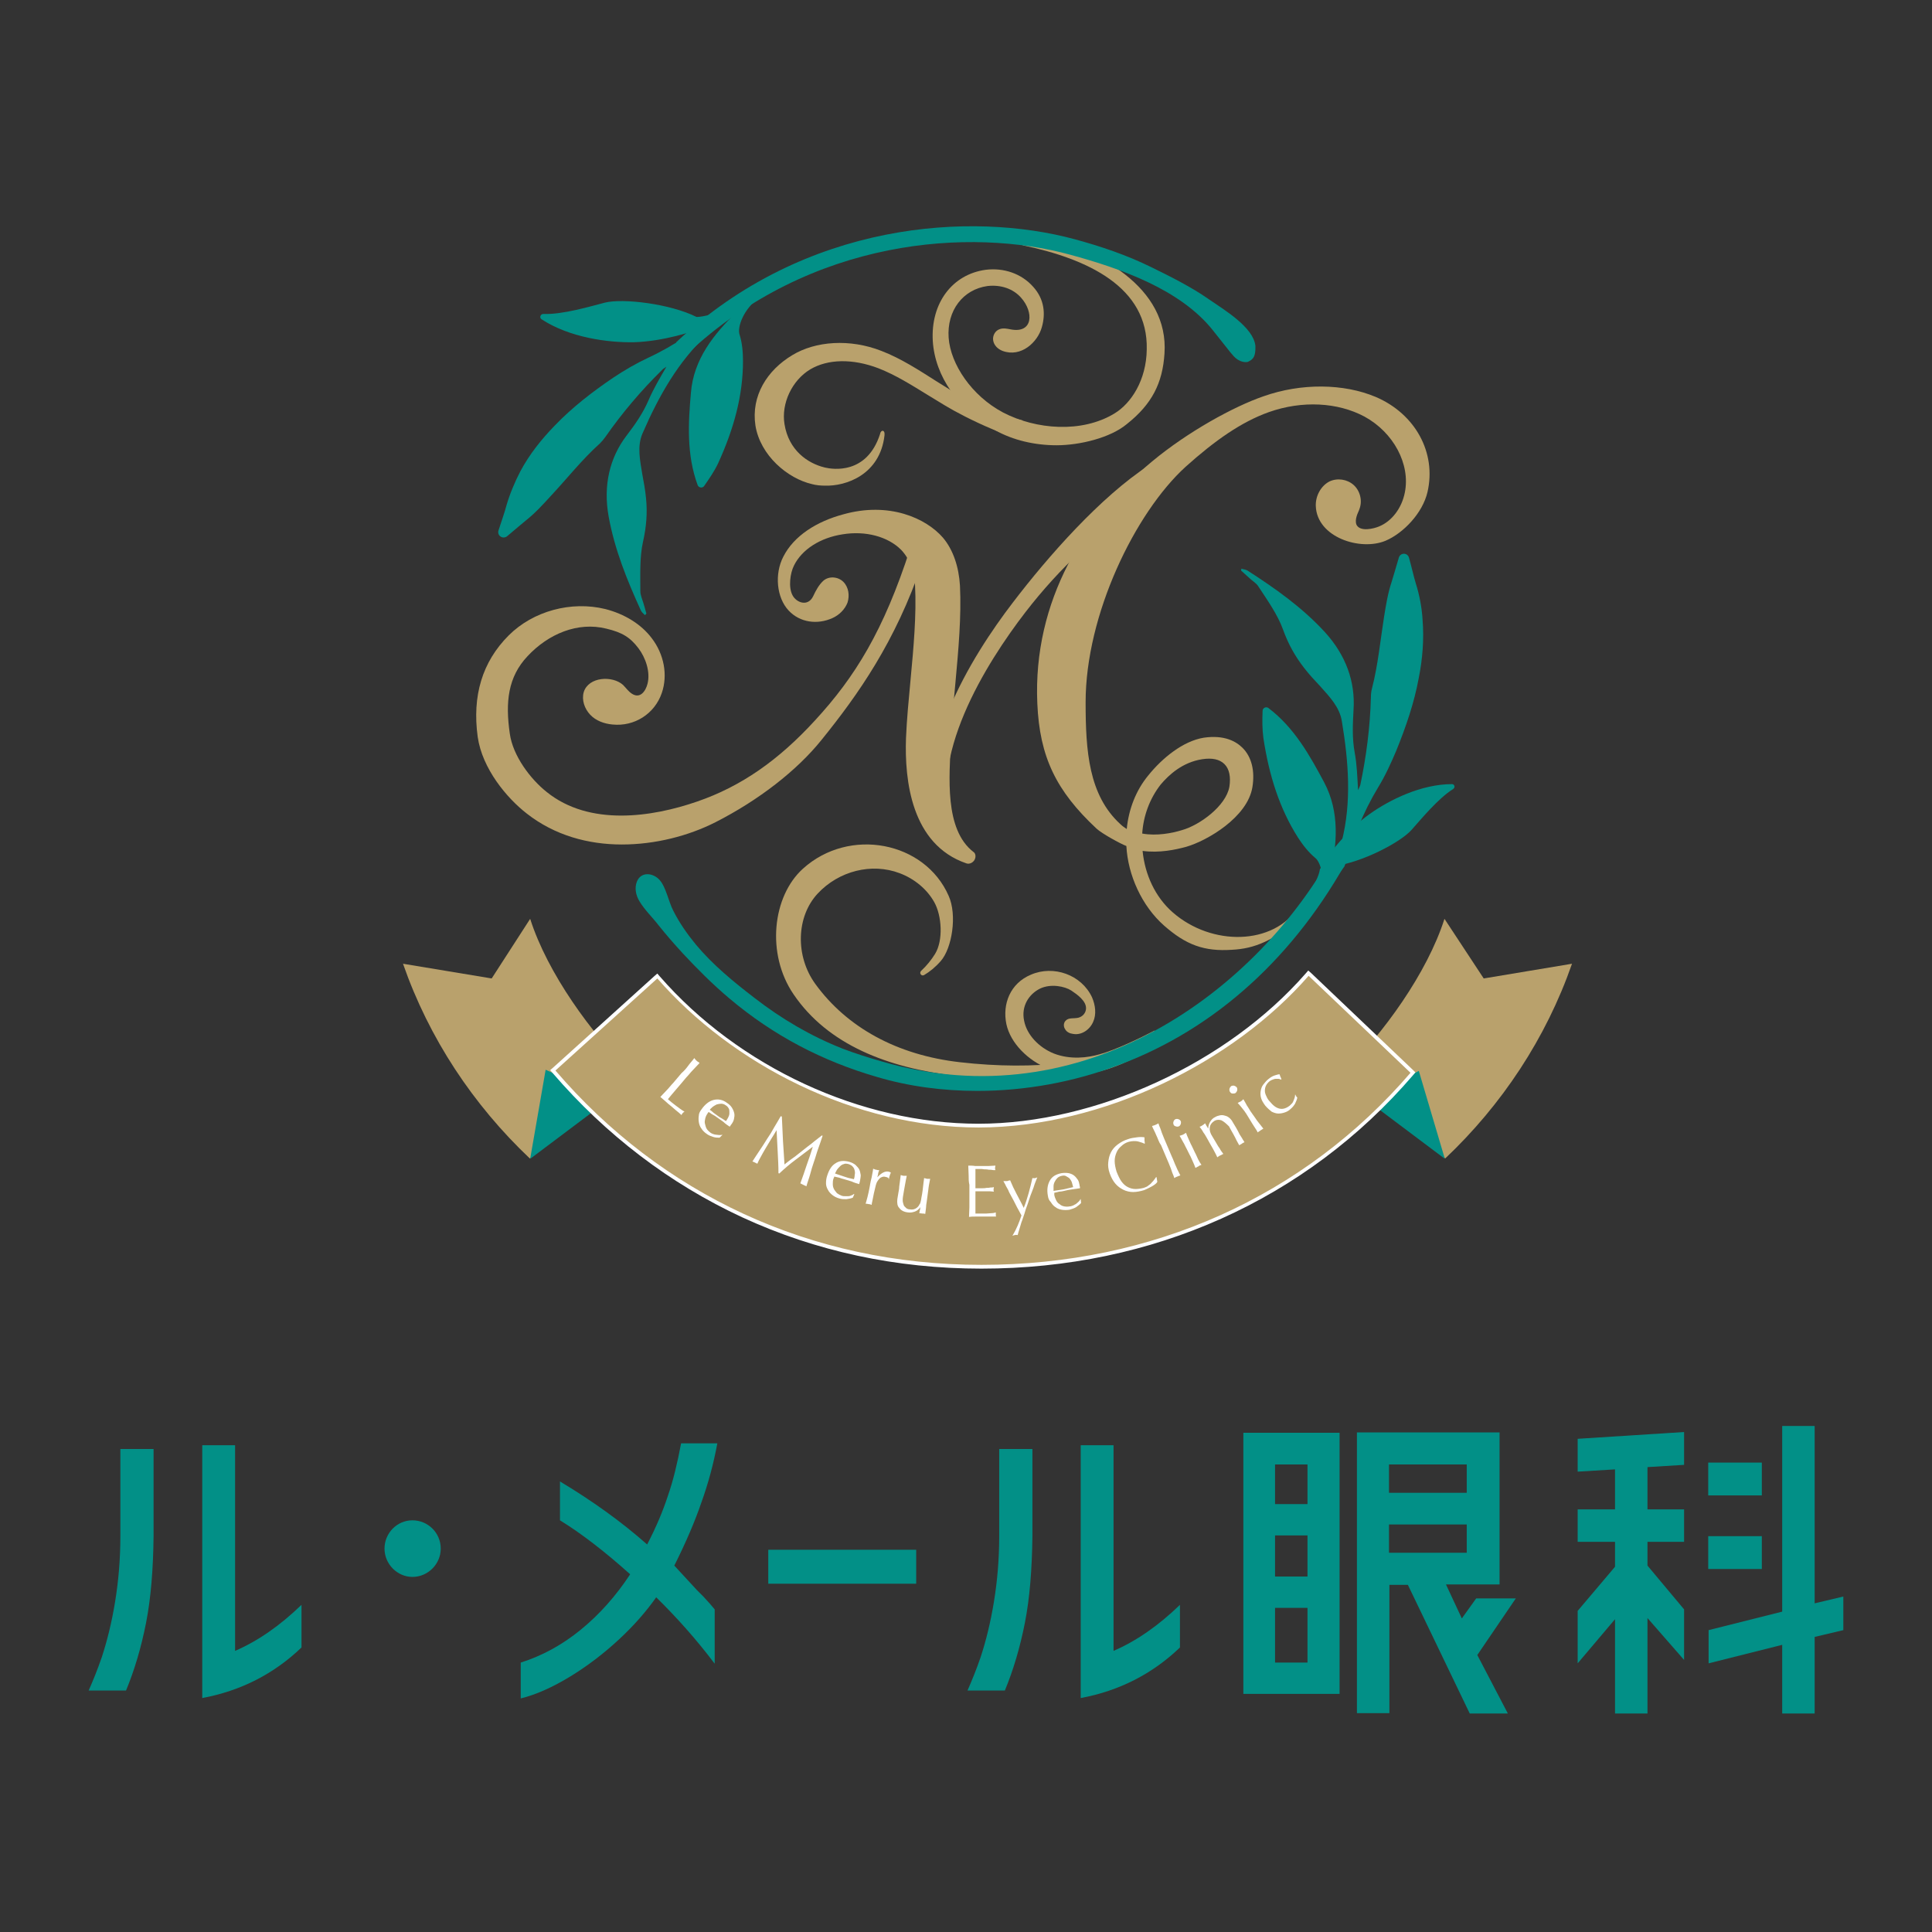 <?xml version="1.0" encoding="utf-8"?>
<!-- Generator: Adobe Illustrator 26.1.0, SVG Export Plug-In . SVG Version: 6.00 Build 0)  -->
<svg version="1.1" id="レイヤー_1" xmlns="http://www.w3.org/2000/svg" xmlns:xlink="http://www.w3.org/1999/xlink" x="0px"
	 y="0px" viewBox="0 0 512 512" style="enable-background:new 0 0 512 512;" xml:space="preserve">
<rect x="0" y="0" width="512" height="512" fill="#333333" stroke="none"/>
<style type="text/css">
	.st0{fill:#029087;}
	.st1{fill:#B9A16C;}
	.st2{fill:#FFFFFF;}
</style>
<g>
	<g>
		<path class="st0" d="M31.9,407.1c0,6.1-0.5,11.9-1.4,17.4c-0.9,5.5-2.1,10.3-3.5,14.6c-1.2,3.5-2.4,6.4-3.5,8.9h9.9
			c2.2-5.3,4-11.3,5.3-17.9c1.3-6.6,1.9-14.3,2-23V384h-8.8V407.1z"/>
		<path class="st0" d="M62.3,383h-8.7v67c10.2-1.9,19-6.4,26.3-13.4v-11.3c-5.8,5.6-11.6,9.6-17.6,12.2V383z"/>
		<path class="st0" d="M109.3,402.9c-4.1,0-7.4,3.4-7.4,7.5c0,4.1,3.4,7.5,7.4,7.5c4.1,0,7.5-3.4,7.5-7.5
			C116.8,406.2,113.4,402.9,109.3,402.9z"/>
		<path class="st0" d="M190.1,382.5h-9.6c-1,5.3-2.1,9.9-3.5,13.9c-1.3,4-3.1,8.3-5.5,12.9c-6.9-6.1-14.6-11.6-23.1-16.7v10.3
			c5.7,3.5,11.9,8.3,18.6,14.3c-3.8,5.8-8.2,10.7-13.1,14.7c-4.9,4-10.2,6.9-15.9,8.7v9.5c4.1-1,8.5-3,13.1-5.8
			c4.6-2.8,8.9-6.1,12.9-9.8c4-3.7,7.3-7.5,9.9-11.2c5.4,5.3,10.6,11.1,15.5,17.6v-14.4c-0.8-1-1.8-2.1-3-3.4l-1.7-1.7l-6-6.5
			c3.1-6.2,5.5-11.8,7.2-16.8C187.7,393.1,189.1,387.9,190.1,382.5z"/>
		<rect x="203.6" y="410.7" class="st0" width="39.2" height="9"/>
		<path class="st0" d="M264.8,407.1c0,6.1-0.5,11.9-1.4,17.4c-0.9,5.5-2.1,10.3-3.5,14.6c-1.2,3.5-2.4,6.4-3.5,8.9h9.9
			c2.2-5.3,4-11.3,5.3-17.9c1.3-6.6,1.9-14.3,2-23V384h-8.8V407.1z"/>
		<path class="st0" d="M295.1,383h-8.7v67c10.2-1.9,19-6.4,26.3-13.4v-11.3c-5.8,5.6-11.6,9.6-17.6,12.2V383z"/>
		<path class="st0" d="M401.7,423.6h-10.5l-3.8,5.3l-4.2-9h14.2v-40.3h-37.8v74.4h8.6V420h4.9l16.4,34.1h10.1l-8.1-15.5L401.7,423.6
			z M368.1,388.1h20.6v7.5h-20.6V388.1z M368.1,411.5v-7.5h20.6v7.5H368.1z"/>
		<path class="st0" d="M329.5,448.9h25.5v-69.2h-25.5V448.9z M346.5,426.1v14.5h-8.6v-14.5H346.5z M346.5,406.9v10.9h-8.6v-10.9
			H346.5z M346.5,388.1v10.5h-8.6v-10.5H346.5z"/>
		<polygon class="st0" points="446.3,388.2 446.3,379.5 418.1,381.3 418.1,390 428,389.4 428,400 418.1,400 418.1,408.6 428,408.6 
			428,415.2 418.1,426.9 418.1,440.8 428,429.1 428,454.1 436.6,454.1 436.6,428.8 446.3,439.9 446.3,426.5 436.6,414.9 
			436.6,408.6 446.3,408.6 446.3,400 436.6,400 436.6,388.8 		"/>
		<polygon class="st0" points="488.5,423.1 480.9,424.9 480.9,377.9 472.3,377.9 472.3,427.1 452.8,432 452.8,440.8 472.3,435.9 
			472.3,454.1 480.9,454.1 480.9,433.8 488.5,432 		"/>
	</g>
	<rect x="452.7" y="407.1" class="st0" width="14.2" height="8.7"/>
	<rect x="452.7" y="387.6" class="st0" width="14.2" height="8.7"/>
</g>
<g>
	<path class="st1" d="M280,118c-5.7,0-11.5-1.3-16.3-4c-9.8-5.5-15.9-14.3-16.5-23.6c-0.6-10.1,5.2-17.7,14-18.9
		c4.8-0.6,9.5,1,12.6,4.5c3,3.3,3.3,7.2,2.3,10.7c-1.1,4-5.5,8.1-10.4,6.3c-1.3-0.5-2.3-1.5-2.5-2.8c-0.2-1.2,0.5-2.6,1.8-3
		c0.9-0.3,1.9-0.1,2.9,0.1c5.9,1.1,6.1-4.6,2.7-8.4c-2.1-2.4-5.4-3.5-8.9-3.1c-6.5,0.9-10.8,6.5-10.3,13.7c0.5,7,6.1,15.4,14.4,19.8
		c8.8,4.6,20.9,5.5,29.5,0.3c4.5-2.7,8.5-8.9,8.6-17c0.4-16.5-15.6-24-32.9-27.6l1.5-3.3c19,4.1,37.3,14.6,36.1,32
		c-0.5,7.8-3.3,13.4-10,18.7C294.3,116,286.2,118,280,118z"/>
	<path class="st1" d="M234.4,115.4c-1.2,10.4-10.2,13.5-15.8,13.3c-1.1,0-2.3-0.1-3.4-0.4c-6.5-1.5-13.7-7.6-15-15.5
		c-1.2-7.9,3.1-14.7,9.8-18.7c6.1-3.7,15.2-4.4,23.6-1.1c5.2,2,10.1,5.2,14.5,8c1.5,0.9,3,1.9,4.5,2.8c4.9,2.9,11.4,6.3,18.4,7.6
		l0,4.3c-0.3-1.4,6.4,1.9,6.4,1.9c-7.8,0-21.6-6.9-26.9-10.1c-1.5-0.9-3.1-1.9-4.6-2.8c-4.4-2.7-8.5-5.3-13.1-7.1
		c-6.8-2.6-13.4-2.5-18.1,0.3c-4.8,2.9-7.7,9-6.8,14.5c1.1,6.9,6.1,10.4,10.7,11.5c2.1,0.5,11.1,1.9,14.6-8.8
		C233.4,113.8,234.6,113.8,234.4,115.4z"/>
	<g>
		<path class="st1" d="M254.4,281.5c-16.8-1.9-30-9.3-38.3-20.7c-5.4-7.4-5.1-17.9,0.6-24c5.6-6,14.3-8.2,21.7-5.4
			c4,1.5,7.3,4.3,9.2,7.7c2,3.6,2.4,10.1,0.2,13.7c-1,1.6-2.2,3.1-3.7,4.5c-0.6,0.6,0.1,1.5,0.8,1.1c1.5-0.9,2.9-2,4.4-3.7
			c3-3.4,4.4-12.2,2.1-17.3c-6.3-14.4-26.3-18.3-38.6-7.2c-8.1,7.3-9.8,22.6-2.5,33.3c9.1,13.4,25,19.5,43,21.6c6,0.7,11.6,1,16.8,1
			c12.9,0,22.8-2.2,29.6-6.6l1.5-3.5C292.7,281.5,274.4,283.8,254.4,281.5z"/>
	</g>
	<g>
		<path class="st1" d="M291.4,279.4c-3.1,0.9-7.7,1.5-12.1-0.2c-4-1.6-7.2-5-7.9-8.7c-0.8-3.8,1.2-7,4.2-8.5
			c2.9-1.4,6.6-0.6,8.3,0.5c1.5,1,4.1,2.8,3.9,4.9c-0.1,1.1-0.9,2-2,2.3c-1.2,0.3-2.6-0.1-3.4,0.8c-0.6,0.6-0.6,1.6-0.1,2.3
			c0.4,0.7,1.2,1.1,2.1,1.2c2.2,0.4,4.4-1.1,5.3-3.2c0.9-2,0.6-4.4-0.3-6.5c-2.8-6-10.2-8.6-16.2-6c-5.5,2.3-7.6,7.8-6.5,13.1
			c1.1,5.1,5.8,9.7,11.1,11.8c2.4,0.9,4.9,1.4,7.6,1.4c2.3,0,4.8-0.3,7.2-1c4.6-1.3,8.6-3.5,12.6-5.7l0.8-4.8
			C302.2,275.1,295.5,278.3,291.4,279.4z"/>
	</g>
	<g>
		<g>
			<path class="st1" d="M140.4,307c-15-14.2-26.7-31.8-33.6-51.6l23.5,3.9l10.2-15.8c4.6,14.4,16.2,30.4,26.8,40.8L140.4,307z"/>
		</g>
		<polygon class="st0" points="161.8,291.1 144.6,283.5 140.5,307.1 		"/>
		<g>
			<path class="st1" d="M383,307c15-14.2,26.7-31.8,33.6-51.6l-23.4,3.9l-10.4-15.8c-4.6,14.4-16.2,30.4-26.8,40.8L383,307z"/>
		</g>
		<polygon class="st0" points="361.6,291.1 376,283.8 382.9,307.1 		"/>
		<g>
			<path class="st1" d="M260,335.7c-44.5,0-84.7-18.3-113.3-51.7l-0.3-0.3l27.7-25.1l0.3,0.4c21.1,24.2,53.6,39.3,84.9,39.3
				c31.2,0,66.2-16.1,87-40l0.3-0.4l27.7,26.3l-0.3,0.3C345.8,317.5,305.2,335.7,260,335.7z"/>
			<path class="st2" d="M346.8,258.6l27,25.7c-28.2,32.8-68.3,50.9-113.7,50.9c-45.4,0-84.9-18.8-112.9-51.5l27-24.4
				c19.8,22.7,52.2,39.5,85.2,39.5C292.5,298.7,326.9,281.4,346.8,258.6 M346.7,257.2L346,258c-20.8,23.8-55.6,39.8-86.7,39.8
				c-31.1,0-63.5-15-84.5-39.1l-0.6-0.7l-0.7,0.6l-27,24.4l-0.7,0.6l0.6,0.7c14.2,16.5,31.1,29.4,50.3,38.3
				c19.5,9,40.8,13.6,63.4,13.6c45.3,0,86-18.2,114.4-51.3l0.6-0.7l-0.6-0.6l-27-25.7L346.7,257.2L346.7,257.2z"/>
		</g>
		<g>
			<g>
				<path class="st2" d="M182.4,282.4c0.5-0.7,1.1-1.3,1.6-2c0.1,0.1,0.2,0.3,0.3,0.4c0.1,0.1,0.2,0.2,0.3,0.3
					c0.1,0.1,0.2,0.2,0.4,0.3c0.1,0.1,0.3,0.2,0.4,0.3c-0.6,0.6-1.2,1.3-1.8,1.9s-1.1,1.3-1.7,1.9c-1.1,1.3-2,2.4-2.8,3.3
					c-0.8,0.9-1.5,1.8-2.1,2.5c0.7,0.6,1.4,1.2,2.1,1.7c0.7,0.5,1.4,1.1,2.3,1.6c-0.2,0.1-0.4,0.3-0.5,0.4c-0.1,0.1-0.2,0.3-0.3,0.5
					c-0.4-0.4-0.9-0.8-1.4-1.2c-0.5-0.4-0.9-0.8-1.4-1.2c-0.5-0.4-1-0.8-1.4-1.2c-0.5-0.4-0.9-0.8-1.4-1.2c0.6-0.6,1.1-1.2,1.7-1.8
					c0.6-0.6,1.1-1.3,1.7-1.9l2.2-2.6C181.3,283.8,181.9,283.1,182.4,282.4z"/>
				<path class="st2" d="M185.9,294c0.9-1.3,2-2.2,3.2-2.5c1.2-0.3,2.4-0.1,3.6,0.8c0.6,0.4,1,0.8,1.3,1.3c0.3,0.5,0.5,1,0.6,1.5
					c0.1,0.5,0,1-0.1,1.5c-0.1,0.5-0.4,1-0.7,1.4c-0.1,0.1-0.2,0.2-0.2,0.3c-0.1,0.1-0.2,0.2-0.2,0.3c-0.6-0.4-1.2-0.8-1.7-1.3
					c-0.6-0.4-1.1-0.8-1.7-1.2c-0.4-0.3-0.7-0.5-1.1-0.7c-0.4-0.2-0.7-0.5-1.1-0.7c0,0-0.1,0.1-0.2,0.2l-0.1,0.2
					c-0.3,0.4-0.5,0.9-0.6,1.3c-0.1,0.5-0.2,0.9-0.1,1.3c0.1,0.4,0.2,0.9,0.4,1.3c0.2,0.4,0.6,0.8,1,1.1c0.2,0.2,0.5,0.3,0.7,0.4
					c0.3,0.1,0.6,0.2,0.8,0.2c0.3,0,0.6,0.1,0.9,0.1c0.3,0,0.6,0,0.8-0.1l0,0.1l-0.7,0.7c-0.5,0-1.1,0-1.7-0.2
					c-0.6-0.2-1.2-0.4-1.7-0.8c-0.6-0.4-1.1-0.9-1.4-1.4c-0.4-0.5-0.6-1.1-0.7-1.7c-0.1-0.6-0.1-1.2,0-1.8
					C185.2,295.1,185.5,294.5,185.9,294z M192.3,292.9c-0.4-0.3-0.8-0.4-1.2-0.4c-0.4,0-0.8,0.1-1.2,0.2c-0.4,0.2-0.7,0.4-1,0.6
					c-0.3,0.3-0.6,0.5-0.8,0.8c0.3,0.2,0.7,0.5,1,0.8c0.4,0.3,0.7,0.5,1.1,0.8c0.4,0.3,0.7,0.5,1.1,0.7c0.4,0.2,0.7,0.5,1.1,0.7
					c0.2-0.3,0.4-0.6,0.6-1c0.2-0.4,0.3-0.7,0.3-1.1c0-0.4,0-0.8-0.1-1.1C193,293.5,192.7,293.1,192.3,292.9z"/>
				<path class="st2" d="M207.5,302.4c0.1,2,0.3,4.1,0.4,6.2c0.2-0.2,0.5-0.4,1-0.8c0.4-0.3,0.9-0.7,1.5-1.1
					c0.6-0.4,1.1-0.9,1.8-1.4c0.6-0.5,1.3-1,1.9-1.5c0.7-0.5,1.3-1,1.9-1.5c0.6-0.5,1.2-0.9,1.8-1.4l0.2,0.1
					c-0.4,1.2-0.8,2.4-1.2,3.5c-0.4,1.1-0.7,2.3-1.1,3.4c-0.4,1.1-0.7,2.2-1,3.3c-0.3,1.1-0.7,2.1-1,3.2c-0.1-0.1-0.3-0.2-0.4-0.2
					c-0.1-0.1-0.3-0.1-0.4-0.2c-0.1-0.1-0.3-0.1-0.4-0.2c-0.1-0.1-0.3-0.1-0.4-0.2c0.6-1.7,1.2-3.3,1.7-4.9c0.6-1.6,1.1-3.2,1.6-4.8
					l0,0c-1.5,1.1-3,2.3-4.5,3.4c-1.5,1.1-3,2.4-4.4,3.7l-0.2-0.1c0-1.9-0.1-3.7-0.2-5.6c-0.1-1.9-0.2-3.8-0.3-5.8l0,0
					c-0.4,0.7-0.9,1.5-1.4,2.3c-0.5,0.8-1,1.7-1.5,2.5c-0.5,0.8-0.9,1.6-1.3,2.3c-0.4,0.7-0.7,1.3-0.9,1.8c-0.2-0.1-0.4-0.2-0.6-0.3
					c-0.2-0.1-0.4-0.2-0.7-0.3c0.6-0.9,1.2-1.9,1.9-2.9c0.7-1,1.3-2,2-3.1c0.7-1,1.3-2,1.9-3.1c0.6-1,1.2-2,1.7-2.9l0.3,0.1
					C207.3,298.4,207.4,300.4,207.5,302.4z"/>
				<path class="st2" d="M219.2,311.6c0.5-1.6,1.2-2.7,2.2-3.3c1-0.7,2.2-0.8,3.7-0.4c0.7,0.2,1.2,0.5,1.6,0.8
					c0.4,0.4,0.8,0.8,1,1.2c0.2,0.4,0.3,0.9,0.4,1.5c0,0.5-0.1,1-0.2,1.6c0,0.1-0.1,0.2-0.1,0.4c0,0.1-0.1,0.2-0.1,0.4
					c-0.7-0.2-1.4-0.4-2-0.7c-0.7-0.2-1.3-0.4-2-0.6c-0.4-0.1-0.8-0.2-1.3-0.4c-0.4-0.1-0.8-0.2-1.3-0.3c0,0.1-0.1,0.2-0.1,0.3
					l-0.1,0.2c-0.2,0.5-0.2,1-0.2,1.5c0,0.5,0.1,0.9,0.3,1.3c0.2,0.4,0.5,0.7,0.8,1.1c0.4,0.3,0.8,0.5,1.3,0.7
					c0.3,0.1,0.5,0.1,0.8,0.1c0.3,0,0.6,0,0.9,0c0.3,0,0.6-0.1,0.8-0.2c0.3-0.1,0.5-0.2,0.7-0.4l0.1,0.1l-0.4,0.9
					c-0.5,0.2-1,0.3-1.7,0.4c-0.6,0-1.3,0-1.9-0.2c-0.7-0.2-1.3-0.5-1.8-0.9c-0.5-0.4-0.9-0.8-1.2-1.4c-0.3-0.5-0.5-1.1-0.5-1.7
					C218.9,312.8,219,312.2,219.2,311.6z M224.9,308.5c-0.5-0.1-0.9-0.2-1.3,0c-0.4,0.1-0.7,0.3-1,0.6c-0.3,0.3-0.6,0.6-0.8,0.9
					c-0.2,0.4-0.4,0.7-0.5,1c0.4,0.1,0.8,0.3,1.2,0.4c0.4,0.1,0.8,0.3,1.2,0.4c0.4,0.1,0.8,0.3,1.3,0.4c0.4,0.1,0.9,0.2,1.3,0.3
					c0.1-0.3,0.2-0.7,0.2-1.1c0.1-0.4,0.1-0.8,0-1.2c-0.1-0.4-0.2-0.7-0.5-1C225.8,308.9,225.4,308.7,224.9,308.5z"/>
				<path class="st2" d="M235.3,312.1c-0.2-0.1-0.4-0.2-0.6-0.2c-0.3-0.1-0.6-0.1-0.9,0c-0.3,0.1-0.5,0.2-0.7,0.4
					c-0.2,0.2-0.4,0.5-0.6,0.8c-0.2,0.3-0.3,0.7-0.4,1l-0.5,2.1c-0.2,0.9-0.3,1.5-0.4,2c-0.1,0.5-0.2,0.8-0.2,1.1
					c-0.3-0.1-0.5-0.2-0.8-0.2c-0.3-0.1-0.6-0.1-0.8-0.1c0.1-0.4,0.3-1,0.5-1.8s0.4-1.7,0.6-2.8l0.1-0.6c0.1-0.5,0.2-1.1,0.4-1.8
					c0.1-0.7,0.3-1.4,0.4-2.3c0.1,0.1,0.3,0.1,0.4,0.2c0.1,0,0.3,0.1,0.4,0.1c0.1,0,0.2,0,0.4,0.1c0.1,0,0.3,0,0.4,0
					c-0.2,0.5-0.3,0.8-0.3,1.1c-0.1,0.3-0.1,0.5-0.2,0.8l0,0c1.1-1.2,2.1-1.7,3-1.5c0.1,0,0.2,0.1,0.3,0.1c0.1,0,0.2,0.1,0.3,0.2
					c-0.1,0.1-0.2,0.4-0.3,0.7c-0.1,0.3-0.2,0.6-0.2,0.9l-0.2,0.1C235.6,312.3,235.5,312.2,235.3,312.1z"/>
				<path class="st2" d="M237.8,317.8c0.1-0.7,0.2-1.3,0.3-1.8c0.1-0.5,0.2-1,0.2-1.5c0.1-0.5,0.1-1,0.2-1.5
					c0.1-0.5,0.1-1.1,0.2-1.6c0.3,0.1,0.6,0.2,0.8,0.2c0.2,0,0.5,0,0.8,0c-0.2,0.8-0.3,1.6-0.5,2.6c-0.2,0.9-0.3,1.9-0.5,2.9
					c-0.1,0.7-0.1,1.2,0,1.6c0.1,0.4,0.2,0.7,0.3,0.9c0.2,0.2,0.4,0.4,0.6,0.6c0.3,0.2,0.6,0.3,1,0.3c0.6,0.1,1,0,1.4-0.2
					c0.4-0.2,0.7-0.5,0.9-0.8c0.1-0.2,0.2-0.4,0.3-0.5c0.1-0.1,0.1-0.4,0.2-0.6c0.1-0.3,0.1-0.6,0.2-1.1c0.1-0.4,0.2-1.1,0.3-1.8
					l0.2-1.7c0-0.3,0.1-0.6,0.1-0.8s0.1-0.5,0.1-0.8c0.1,0,0.3,0.1,0.4,0.1c0.1,0,0.3,0.1,0.4,0.1c0.1,0,0.3,0,0.4,0
					c0.1,0,0.3,0,0.4,0c-0.2,1-0.4,2-0.5,3c-0.1,1-0.3,2-0.4,3c-0.1,0.6-0.2,1.2-0.2,1.7c-0.1,0.6-0.1,1.1-0.2,1.6
					c-0.3-0.1-0.5-0.1-0.8-0.1c-0.2,0-0.5-0.1-0.8-0.1c0-0.1,0.1-0.2,0.1-0.4c0-0.1,0-0.3,0.1-0.4l0.1-0.8l0,0
					c-0.4,0.6-0.9,1-1.5,1.2c-0.6,0.2-1.2,0.3-1.8,0.2c-1-0.1-1.8-0.5-2.3-1.2C237.8,319.6,237.7,318.8,237.8,317.8z"/>
				<path class="st2" d="M256.7,311.4c0-0.8-0.1-1.7-0.1-2.5c0.6,0,1.2,0,1.8,0.1c0.6,0,1.2,0,1.8,0c0.6,0,1.2,0,1.8,0
					c0.6,0,1.2-0.1,1.8-0.1c0,0.2-0.1,0.4-0.1,0.6c0,0.2,0,0.4,0.1,0.6c-0.4,0-0.8,0-1.2-0.1c-0.4,0-0.7,0-1.1-0.1
					c-0.4,0-0.8,0-1.3-0.1c-0.5,0-1,0-1.7,0c0,0.4,0,0.8,0,1.2c0,0.4,0,0.8,0,1.3c0,0.5,0,1,0,1.5c0,0.5,0,0.9,0,1.1
					c0.6,0,1.1,0,1.6,0s0.9,0,1.3-0.1c0.4,0,0.7,0,1.1-0.1c0.3,0,0.6,0,0.9-0.1c0,0.2-0.1,0.4-0.1,0.6c0,0.2,0,0.4,0.1,0.6
					c-0.3,0-0.7-0.1-1.2-0.1c-0.5,0-0.9,0-1.4,0c-0.5,0-0.9,0-1.3,0c-0.4,0-0.7,0-1,0c0,0.1,0,0.2,0,0.4c0,0.1,0,0.3,0,0.5l0,0.8
					l0,1.2c0,0.8,0,1.4,0,1.9c0,0.5,0,0.9,0,1.1c0.4,0,0.9,0,1.4,0c0.5,0,1,0,1.5,0c0.5,0,0.9-0.1,1.4-0.1c0.4,0,0.8-0.1,1.1-0.2
					c0,0.1,0,0.2,0,0.3c0,0.1,0,0.2,0,0.3c0,0.2,0,0.4,0.1,0.5c-0.6,0-1.2,0-1.8,0c-0.6,0-1.2,0-1.8,0c-0.6,0-1.2,0-1.8,0
					c-0.6,0-1.2,0-1.8,0.1c0-0.8,0.1-1.7,0.1-2.5c0-0.8,0-1.7,0-2.6l0-3.4C256.7,313.2,256.7,312.3,256.7,311.4z"/>
				<path class="st2" d="M270.7,322.1c-0.2-0.3-0.4-0.8-0.7-1.3c-0.3-0.5-0.6-1.1-0.9-1.7c-0.3-0.6-0.6-1.2-1-1.9
					c-0.3-0.6-0.7-1.2-0.9-1.8c-0.3-0.6-0.6-1-0.8-1.5c-0.2-0.4-0.4-0.7-0.5-0.9c0.2,0,0.3,0,0.5,0c0.1,0,0.3,0,0.4,0
					c0.1,0,0.3,0,0.4-0.1c0.1,0,0.3-0.1,0.5-0.1c0.5,1.2,1.1,2.5,1.7,3.6c0.6,1.2,1.3,2.4,1.9,3.7c0.5-1.2,0.9-2.5,1.3-3.9
					c0.4-1.4,0.7-2.7,1-4c0.3,0,0.5,0.1,0.7,0c0.2,0,0.4-0.1,0.6-0.2c-0.1,0.2-0.2,0.5-0.4,1c-0.2,0.5-0.4,1-0.6,1.7
					c-0.2,0.6-0.5,1.3-0.8,2.1c-0.3,0.8-0.5,1.6-0.8,2.4c-0.3,0.8-0.6,1.6-0.8,2.4c-0.3,0.8-0.5,1.6-0.8,2.3c-0.2,0.7-0.4,1.4-0.6,2
					c-0.2,0.6-0.3,1-0.4,1.4c-0.3,0-0.5-0.1-0.7,0c-0.2,0-0.4,0.1-0.7,0.2C269.4,325.7,270.1,323.9,270.7,322.1z"/>
				<path class="st2" d="M277.7,316.9c-0.3-1.6-0.1-2.9,0.5-4c0.6-1.1,1.6-1.7,3.1-2c0.7-0.1,1.3-0.1,1.9,0c0.5,0.1,1,0.3,1.4,0.6
					c0.4,0.3,0.7,0.7,1,1.1s0.4,1,0.5,1.5c0,0.1,0,0.3,0.1,0.4c0,0.1,0,0.3,0,0.4c-0.7,0.1-1.4,0.2-2.1,0.3
					c-0.7,0.1-1.4,0.2-2.1,0.4c-0.4,0.1-0.9,0.2-1.3,0.2c-0.4,0.1-0.8,0.2-1.3,0.3c0,0.1,0,0.2,0,0.3l0,0.3c0.1,0.5,0.3,1,0.5,1.4
					c0.2,0.4,0.5,0.8,0.9,1c0.3,0.3,0.7,0.5,1.2,0.6c0.5,0.1,1,0.1,1.5,0c0.3,0,0.5-0.1,0.8-0.2c0.3-0.1,0.5-0.3,0.8-0.4
					c0.2-0.2,0.5-0.4,0.7-0.6c0.2-0.2,0.4-0.4,0.5-0.7l0.1,0l0.1,1c-0.3,0.4-0.8,0.7-1.3,1.1c-0.5,0.3-1.1,0.5-1.8,0.7
					c-0.7,0.1-1.4,0.1-2,0c-0.6-0.1-1.2-0.3-1.7-0.7c-0.5-0.3-0.9-0.8-1.2-1.3C278,318.1,277.8,317.6,277.7,316.9z M281.4,311.6
					c-0.5,0.1-0.9,0.3-1.2,0.6c-0.3,0.3-0.5,0.6-0.7,1c-0.2,0.4-0.3,0.8-0.3,1.2c0,0.4,0,0.8,0,1.2c0.4-0.1,0.8-0.1,1.3-0.2
					c0.4-0.1,0.9-0.1,1.3-0.2c0.4-0.1,0.9-0.2,1.3-0.3c0.4-0.1,0.9-0.2,1.3-0.3c-0.1-0.4-0.2-0.7-0.3-1.1c-0.1-0.4-0.3-0.7-0.5-1
					c-0.2-0.3-0.5-0.5-0.9-0.7C282.3,311.5,281.9,311.5,281.4,311.6z"/>
				<path class="st2" d="M306.4,313.6c-0.2,0.2-0.5,0.4-0.8,0.6c-0.3,0.2-0.7,0.4-1.1,0.6c-0.4,0.2-0.8,0.4-1.3,0.6
					c-1,0.3-2,0.5-2.9,0.5c-0.9,0-1.8-0.2-2.6-0.6c-0.8-0.4-1.5-0.9-2.1-1.6c-0.6-0.7-1.1-1.6-1.5-2.7c-0.4-1.1-0.5-2.1-0.4-3
					c0.1-1,0.3-1.8,0.7-2.6c0.4-0.8,1-1.5,1.8-2.1c0.8-0.6,1.7-1.1,2.7-1.4c0.8-0.3,1.6-0.4,2.4-0.5c0.7-0.1,1.4-0.1,2,0
					c0,0.2,0,0.5,0,0.8c0,0.3,0.1,0.6,0.1,0.8l-0.1,0.1c-0.2-0.1-0.4-0.2-0.7-0.3c-0.3-0.1-0.6-0.2-1-0.3c-0.4-0.1-0.8-0.1-1.2-0.1
					c-0.4,0-0.9,0.1-1.3,0.2c-0.7,0.2-1.4,0.6-1.9,1.1c-0.6,0.5-1,1-1.3,1.7c-0.3,0.7-0.5,1.4-0.5,2.3c0,0.8,0.2,1.8,0.5,2.8
					c0.4,1,0.8,1.9,1.3,2.6c0.5,0.7,1.1,1.2,1.7,1.5c0.6,0.3,1.3,0.5,2,0.5c0.7,0,1.4-0.1,2.2-0.3c0.5-0.2,0.9-0.3,1.2-0.6
					c0.3-0.2,0.7-0.5,0.9-0.8c0.3-0.3,0.5-0.5,0.7-0.8c0.2-0.3,0.4-0.5,0.5-0.7l0.1,0.1l0.2,1.2
					C306.7,313.2,306.6,313.4,306.4,313.6z"/>
				<path class="st2" d="M307,302.2c-0.2-0.5-0.4-1-0.6-1.4c-0.2-0.5-0.4-0.9-0.6-1.3c-0.2-0.4-0.4-0.8-0.5-1.1
					c0.4-0.1,0.7-0.2,0.9-0.3c0.2-0.1,0.5-0.2,0.8-0.4c0.1,0.3,0.2,0.7,0.4,1.1c0.2,0.4,0.3,0.9,0.5,1.4c0.2,0.5,0.4,1,0.6,1.5
					c0.2,0.5,0.4,0.9,0.6,1.4l1.4,3.3c0.2,0.4,0.4,0.9,0.6,1.4c0.2,0.5,0.4,1,0.6,1.4c0.2,0.5,0.4,0.9,0.6,1.3
					c0.2,0.4,0.4,0.8,0.5,1c-0.3,0.1-0.6,0.2-0.8,0.3c-0.3,0.1-0.5,0.2-0.8,0.4c-0.1-0.3-0.2-0.7-0.4-1.1c-0.2-0.4-0.3-0.9-0.5-1.4
					c-0.2-0.5-0.4-1-0.6-1.5c-0.2-0.5-0.4-0.9-0.6-1.4l-1.4-3.3C307.4,303.1,307.2,302.7,307,302.2z"/>
				<path class="st2" d="M311,298c-0.1-0.3-0.1-0.5,0-0.8c0.1-0.3,0.3-0.5,0.5-0.6c0.3-0.1,0.5-0.1,0.8,0c0.3,0.1,0.5,0.3,0.6,0.5
					c0.1,0.2,0.1,0.5,0,0.8c-0.1,0.3-0.3,0.5-0.5,0.6c-0.3,0.1-0.5,0.1-0.8,0C311.3,298.4,311.1,298.3,311,298z M314.4,304.3
					c-0.3-0.5-0.5-1.1-0.9-1.7c-0.3-0.6-0.6-1.1-0.9-1.6c0.4-0.1,0.6-0.2,0.9-0.3c0.2-0.1,0.5-0.3,0.8-0.5c0.2,0.5,0.4,1.1,0.7,1.7
					c0.3,0.6,0.5,1.2,0.8,1.7l0.9,1.9c0.3,0.5,0.5,1.1,0.8,1.7c0.3,0.6,0.6,1.1,0.9,1.5c-0.3,0.1-0.6,0.2-0.8,0.4
					c-0.3,0.1-0.5,0.3-0.8,0.4c-0.2-0.5-0.4-1.1-0.7-1.7c-0.3-0.6-0.5-1.2-0.8-1.7L314.4,304.3z"/>
				<path class="st2" d="M323.7,296.9c-0.6-0.2-1.2-0.2-1.8,0.1c-0.8,0.5-1.2,1.1-1.3,1.8c-0.1,0.7,0.1,1.5,0.7,2.4l0.9,1.5
					c0.3,0.5,0.6,1.1,1,1.6c0.3,0.6,0.7,1.1,1,1.5c-0.3,0.1-0.5,0.3-0.8,0.4c-0.3,0.1-0.5,0.3-0.8,0.5c-0.2-0.5-0.5-1-0.8-1.6
					c-0.3-0.6-0.6-1.1-0.9-1.6l-1-1.8c-0.3-0.5-0.6-1.1-1-1.6c-0.3-0.6-0.7-1.1-1-1.5c0.4-0.1,0.6-0.3,0.8-0.4
					c0.1-0.1,0.2-0.1,0.3-0.2c0.1-0.1,0.2-0.2,0.4-0.3c0.2,0.5,0.5,0.9,0.8,1.4l0,0c0-0.7,0.2-1.3,0.5-1.8c0.3-0.5,0.7-1,1.4-1.3
					c0.3-0.2,0.7-0.3,1.1-0.4c0.4-0.1,0.8-0.1,1.2,0c0.4,0.1,0.8,0.2,1.2,0.5c0.4,0.3,0.8,0.7,1.1,1.3c0.3,0.5,0.6,1,0.9,1.5
					c0.3,0.5,0.6,1.1,0.9,1.7l0.7,1.1c0.1,0.2,0.2,0.4,0.3,0.5c0.1,0.2,0.2,0.3,0.3,0.5c-0.2,0.1-0.5,0.2-0.7,0.4
					c-0.2,0.1-0.5,0.3-0.7,0.4c-0.3-0.6-0.7-1.2-1-1.9c-0.3-0.6-0.7-1.3-1.1-2l-0.6-1.1C324.9,297.7,324.3,297.2,323.7,296.9z"/>
				<path class="st2" d="M326,289.4c-0.2-0.2-0.2-0.5-0.2-0.8c0.1-0.3,0.2-0.5,0.4-0.7c0.2-0.2,0.5-0.2,0.8-0.2
					c0.3,0.1,0.5,0.2,0.7,0.4c0.2,0.2,0.2,0.5,0.2,0.8c-0.1,0.3-0.2,0.5-0.4,0.7c-0.2,0.2-0.5,0.2-0.8,0.2
					C326.4,289.8,326.2,289.7,326,289.4z M330.3,295.2c-0.3-0.5-0.7-1-1.1-1.5c-0.4-0.5-0.8-1-1.2-1.4c0.3-0.2,0.6-0.3,0.8-0.4
					c0.2-0.1,0.4-0.3,0.7-0.6c0.3,0.5,0.6,1,0.9,1.6c0.4,0.6,0.7,1.1,1,1.6l1.2,1.7c0.3,0.5,0.7,1,1.1,1.5c0.4,0.5,0.8,1,1.1,1.4
					c-0.3,0.2-0.5,0.3-0.8,0.5c-0.2,0.2-0.5,0.3-0.7,0.5c-0.2-0.5-0.6-1-0.9-1.5c-0.4-0.6-0.7-1.1-1-1.6L330.3,295.2z"/>
				<path class="st2" d="M335.3,293c-0.5-0.7-0.9-1.3-1.1-2c-0.2-0.7-0.2-1.3-0.1-1.9c0.1-0.6,0.3-1.2,0.7-1.7
					c0.4-0.5,0.8-1,1.3-1.4c0.6-0.5,1.1-0.8,1.7-1c0.6-0.2,1-0.3,1.3-0.3c0.1,0.2,0.1,0.4,0.2,0.6c0.1,0.2,0.2,0.4,0.3,0.7l-0.1,0.1
					c-0.2-0.1-0.4-0.1-0.6-0.2c-0.2,0-0.5,0-0.8,0c-0.3,0-0.5,0.1-0.8,0.2c-0.3,0.1-0.5,0.2-0.8,0.4c-0.5,0.4-0.8,0.8-1,1.2
					c-0.2,0.4-0.3,0.9-0.3,1.4c0,0.5,0.2,1,0.4,1.4c0.2,0.5,0.5,1,0.9,1.4c0.9,1.1,1.7,1.7,2.6,1.9c0.9,0.2,1.8-0.1,2.7-0.8
					c0.2-0.2,0.4-0.4,0.6-0.6c0.2-0.2,0.3-0.5,0.4-0.7c0.1-0.3,0.2-0.5,0.3-0.8s0.1-0.6,0.1-0.8l0.1,0c0.1,0.3,0.3,0.6,0.5,0.8
					c-0.1,0.5-0.3,1-0.6,1.6c-0.3,0.5-0.7,1-1.2,1.4c-0.4,0.4-0.9,0.7-1.5,0.9c-0.6,0.2-1.1,0.3-1.7,0.3c-0.6,0-1.2-0.2-1.8-0.5
					C336.5,294.2,335.9,293.7,335.3,293z"/>
			</g>
		</g>
	</g>
	<path class="st0" d="M184.6,84c-7-3.5-19.5-5-24.3-3.8c-3.9,1-11.2,3.2-16.3,3c-0.8,0-1.1,1-0.5,1.4c7.5,4.9,17.6,6.2,24.4,6.1
		c7.7-0.2,16.4-2.9,18.5-4.1c0.7-0.4,1.4-0.7,2-0.9c1.5-1.7,3.5-2.4,4.9-3.8C189.6,83.1,186.3,84,184.6,84z"/>
	<path class="st0" d="M201.2,78.9c-4.1,2.9-5.9,7.8-5.2,9.8c0.7,2.2,0.9,4.7,0.9,7c0,9.1-2.4,17.9-6.6,27.1c-1,2.1-2.3,4-3.7,6
		c-0.4,0.6-1.4,0.5-1.7-0.2c-3-8.1-2.5-16.6-1.8-24.5c0.7-8.9,6.1-15.6,12.2-21.5c-2.7,1.9-5.4,3.8-7.8,6
		c-7.7,7.1-12.9,16.3-17.2,26.2c-1.5,3.4-0.7,7.1-0.1,10.8c0.4,2.1,0.8,4.3,1,6.4c0.4,3.9,0.1,7.6-0.8,11.6c-0.9,4-0.7,8.7-0.7,13.1
		c0,1,0.5,2.1,0.8,3.1c0.3,0.9,0.5,1.8,0.8,2.8c-0.1,0.1-0.2,0.3-0.4,0.4c-0.4-0.4-0.9-0.8-1.1-1.3c-3.6-7.9-6.9-16-8.5-24.8
		c-1.5-8.3,0.3-15.6,4.7-21.4c2.3-3,4.4-6,5.9-9.5c1.3-3,2.9-5.7,4.7-8.8c-0.6,0.4-1,0.6-1.2,0.9c-5.5,5.4-10.5,11.3-14.9,17.6
		c-0.5,0.7-1,1.3-1.5,1.8c-4.7,4.2-8.7,9.3-13,13.9c-2.1,2.3-4.2,4.6-6.6,6.5c-0.6,0.5-2.9,2.4-5,4.2c-1.1,0.9-2.7-0.1-2.3-1.5
		c0.8-2.5,1.7-5,2.1-6.6c0.9-3.1,2.2-6.2,3.7-9.1c2.4-4.5,5.6-8.5,9.1-12.1c4.6-4.8,9.9-8.9,15.5-12.7c3-2,6.1-3.8,9.3-5.3
		c6.9-3.2,13-7.5,18.8-12.2"/>
	<path class="st0" d="M353.6,229.5c7.2-0.9,17.5-6.2,20.5-9.6c2.5-2.8,7-8.3,11-10.8c0.6-0.4,0.4-1.3-0.3-1.3
		c-8.2,0-16.6,4.2-21.8,7.9c-5.8,4.1-11.1,10.8-12.1,12.9c-0.3,0.7-0.7,1.2-1.1,1.7c-0.3,2.1-1.5,3.7-1.9,5.5
		C350.1,232.8,352.2,230.3,353.6,229.5z"/>
	<path class="st0" d="M349.6,238.6c1.8-4.7,0.6-9.9-1-11.2c-1.8-1.5-3.3-3.4-4.6-5.4c-4.9-7.7-7.7-16.5-9.2-26.5
		c-0.3-2.3-0.3-4.7-0.2-7.1c0-0.8,0.9-1.2,1.5-0.8c6.9,5.2,11,12.6,14.8,19.7c4.2,7.9,3.5,16.6,1.5,25c1.2-3.1,2.5-6.2,3.2-9.4
		c2.6-10.3,1.8-21,0-31.8c-0.6-3.7-3.2-6.4-5.7-9.2c-1.5-1.6-3-3.2-4.3-4.9c-2.4-3.1-4.2-6.3-5.6-10.2c-1.4-3.9-4.1-7.7-6.6-11.5
		c-0.5-0.8-1.6-1.4-2.4-2.2c-0.7-0.6-1.4-1.3-2.1-1.9c0-0.2,0.1-0.4,0.1-0.5c0.5,0.2,1.1,0.2,1.6,0.5c7.3,4.7,14.4,9.7,20.4,16.2
		c5.7,6.2,8.2,13.3,7.7,20.7c-0.2,3.8-0.4,7.5,0.3,11.3c0.6,3.2,0.7,6.4,0.9,10c0.3-0.7,0.5-1,0.6-1.4c1.6-7.6,2.6-15.4,2.8-23.2
		c0-0.8,0.1-1.7,0.3-2.4c1.6-6.2,2.2-12.7,3.2-19c0.5-3.1,1-6.2,2-9.2c0.2-0.7,1.1-3.6,1.9-6.4c0.4-1.4,2.3-1.4,2.7,0
		c0.7,2.5,1.3,5.2,1.8,6.8c1,3.2,1.6,6.4,1.8,9.7c0.4,5.1,0,10.3-1,15.3c-1.2,6.6-3.4,13-6,19.4c-1.4,3.3-2.9,6.6-4.8,9.7
		c-4,6.6-6.7,13.6-8.9,20.9"/>
	<path class="st1" d="M244.1,148.9c-0.2-0.2-0.5-0.5-0.7-0.7c-0.5-0.4-1-0.8-1.3-1.4c-0.1-0.3-0.3-0.7-0.4-1c0-0.1,0-0.1,0-0.2
		l-0.5-0.2c-7,21.7-14.6,34-25.2,45.5c-9.7,10.6-19.6,17.5-31.2,21.5c-12.1,4.2-28.6,6.6-39.9-2.5c-4.3-3.4-9-9.6-9.8-15.5
		c-1.2-8.3-0.5-15,4.7-20.5c5.5-5.9,13.3-9.2,20.9-7.3c4.2,1,6.3,2.3,8.5,5.2c1.9,2.5,3.2,6.3,2.4,9.4c-0.5,2-2,4.1-4.2,2.6
		c-0.9-0.6-1.5-1.5-2.3-2.3c-2.8-2.5-9.1-2.2-10.4,1.9c-0.6,2.1,0.2,4.4,1.7,6c1.5,1.6,3.7,2.4,5.9,2.6c5.8,0.6,11.2-2.8,13.1-8.4
		c1.6-4.7,0.6-10.2-2.7-14.5c-2.8-3.7-7.2-6.4-12.3-7.7c-9-2.2-19.1,0.5-25.6,7c-7,7-9.7,16-8.2,26.9c1.2,8.4,7.7,16.2,13,20.3
		c7.4,5.8,16.3,8.2,25.2,8.2c8.9,0,17.7-2.3,24.8-5.9c11.4-5.8,21.6-13.7,28.1-21.8c9.7-12,19.6-26,26.7-46.9
		C244.3,149.1,244.2,149,244.1,148.9z"/>
	<path class="st1" d="M248.7,221.9c-8.1-21.2,8.9-48.1,19.7-62.2c9.3-12.2,23.3-28.1,36.1-36.4l-0.5,9.1
		c-12.4,8-23.2,18.1-32.3,29.9c-10.3,13.4-26.4,38.8-19.1,58L248.7,221.9z"/>
	<path class="st1" d="M258.3,227.8c-0.4,0.8-1.4,1.3-2.2,1c-14.6-5-16.4-22-16-33.2c0.2-4.9,0.7-10,1.2-15.4
		c0.8-8.5,1.6-17.3,1.2-25c-0.2-3.9-1.5-7.2-3.7-9.5c-3.5-3.5-9.4-5.1-15.5-4.1c-5.9,0.9-10.8,4-12.9,8.3c-1,2-1.5,5.7-0.4,7.8
		c1,2,4.1,3.2,5.5,0.3c0.7-1.5,1.5-3,2.7-4.1c1.5-1.3,3.9-1.1,5.3,0.3c1.4,1.4,1.7,3.6,1.1,5.5c-0.7,1.8-2.2,3.3-4,4.1
		c-4,1.8-8.6,1.2-11.6-2c-3.2-3.4-3.8-9.7-1.4-14.3c2.8-5.5,8.8-9.3,15.9-11.2c12.1-3.4,21.9,1,26.4,6.2c2.7,3.2,4.2,7.7,4.5,12.7
		c0.4,8.1-0.4,17-1.2,25.7c-0.5,5.4-1,10.4-1.2,15.2c-0.4,9.7-1.8,23.7,6,29.7C258.5,226.1,258.7,227,258.3,227.8L258.3,227.8z"/>
	<path class="st1" d="M326.5,251.7c-7.4,0.5-12.2-1.3-18-6.4c-5.9-5.2-9.6-13.4-10-21.1c-1.6-0.6-6.5-3.3-7.9-4.6
		c-10.7-10-15.1-19-15.7-33.2c-1.2-27.3,12.7-49.4,30.4-64.1c9.5-7.9,21.7-14.6,29.6-17.3c9.9-3.5,21.2-3.4,29.7,0.2
		c10.5,4.5,16.1,14.8,13.7,25.2c-1.3,5.6-6.4,10.9-11.1,12.9c-6.7,2.8-18.2-0.9-18.5-9.2c-0.1-2.6,1.3-5.3,3.6-6.5
		c2.1-1,4.7-0.6,6.4,0.9c1.7,1.5,2.4,4.1,1.6,6.3c-0.2,0.7-0.6,1.3-0.8,2.1c-0.2,0.7-0.3,1.5,0,2.2c1,1.9,4.6,1,6,0.4
		c3.4-1.4,6-4.9,6.8-9c1.5-7.5-3-15.9-10.7-20.1c-7.1-3.8-16.5-4.3-25.3-1.2c-7.3,2.6-14.3,7.5-22.1,14.5
		c-13.4,12.2-26.5,39.2-26.5,62.4c0,12.9,0.8,24.6,9.2,32.3c0.5,0.5,1.1,0.9,1.7,1.3c0.5-5.2,2.4-10.2,5.7-14.2
		c3.7-4.6,9.2-9.1,14.7-10c5.5-0.8,8.6,1,10.3,2.7c2.4,2.4,3.3,6.1,2.6,10.4c-1.3,8-12,14.2-17.5,15.8c-2.9,0.8-7.2,1.7-11.6,1.1
		c0.6,6.2,3.3,12.2,8,16.3c10.3,9,26.7,8.8,33.4-1.5l2.2,1.3C337.7,249.6,332.2,251.4,326.5,251.7z M302.7,220.9
		c3.8,0.7,7.9-0.1,10.5-0.9c4.7-1.3,11.7-6.4,12.6-11.5c0.4-2.6,0-4.7-1.3-6c-1.3-1.3-3.3-1.7-5.9-1.3c-5.2,0.8-8.8,4.1-11,6.7
		C304.7,211.6,303,216.2,302.7,220.9z"/>
	<path class="st0" d="M259,289.1c-9.2,0-18.2-1.2-26.6-3.7c-14.5-4.2-27.5-11-39.1-20.8c-4.4-3.7-8.5-7.8-12.4-12
		c-2.2-2.4-4.3-4.8-6.3-7.3c-1.6-2.1-3.8-4.2-5.1-6.4c-1-1.6-1.4-3.6-0.7-5.3c1.1-2.7,4.3-2.3,6-0.4c1.7,1.9,2.4,5.8,3.6,8.1
		c1.6,3.2,3.7,6.2,6,9c4.5,5.4,10,9.9,15.6,14.2c7.1,5.5,14.9,10.1,23.3,13.4c3.4,1.3,6.9,2.4,10.4,3.4
		c53.2,15.6,99.7-18.5,120.3-56.7l3.8,2c-14.5,26.8-35.6,46-61.2,55.6C284.5,286.8,271.6,289.1,259,289.1z"/>
	<path class="st0" d="M331.8,95.2c-0.3,0.3-0.7,0.5-1.1,0.7c-0.9,0.2-1.9-0.1-2.7-0.6c-0.8-0.5-1.4-1.3-2-2
		c-1.5-1.9-3.1-3.9-4.6-5.8c-8.7-10.9-24.6-16.4-37.8-20c-26.2-7.2-68.6-4.6-101.5,26.3l-2.9-3.1c34.2-32.1,78.3-34.7,105.6-27.3
		c7,1.9,13.8,4.2,20.3,7.4c4.9,2.4,10.7,5.3,15.1,8.4c4.2,2.9,12,7.5,12.5,12.5C332.7,92.9,332.7,94.4,331.8,95.2z"/>
</g>
</svg>
